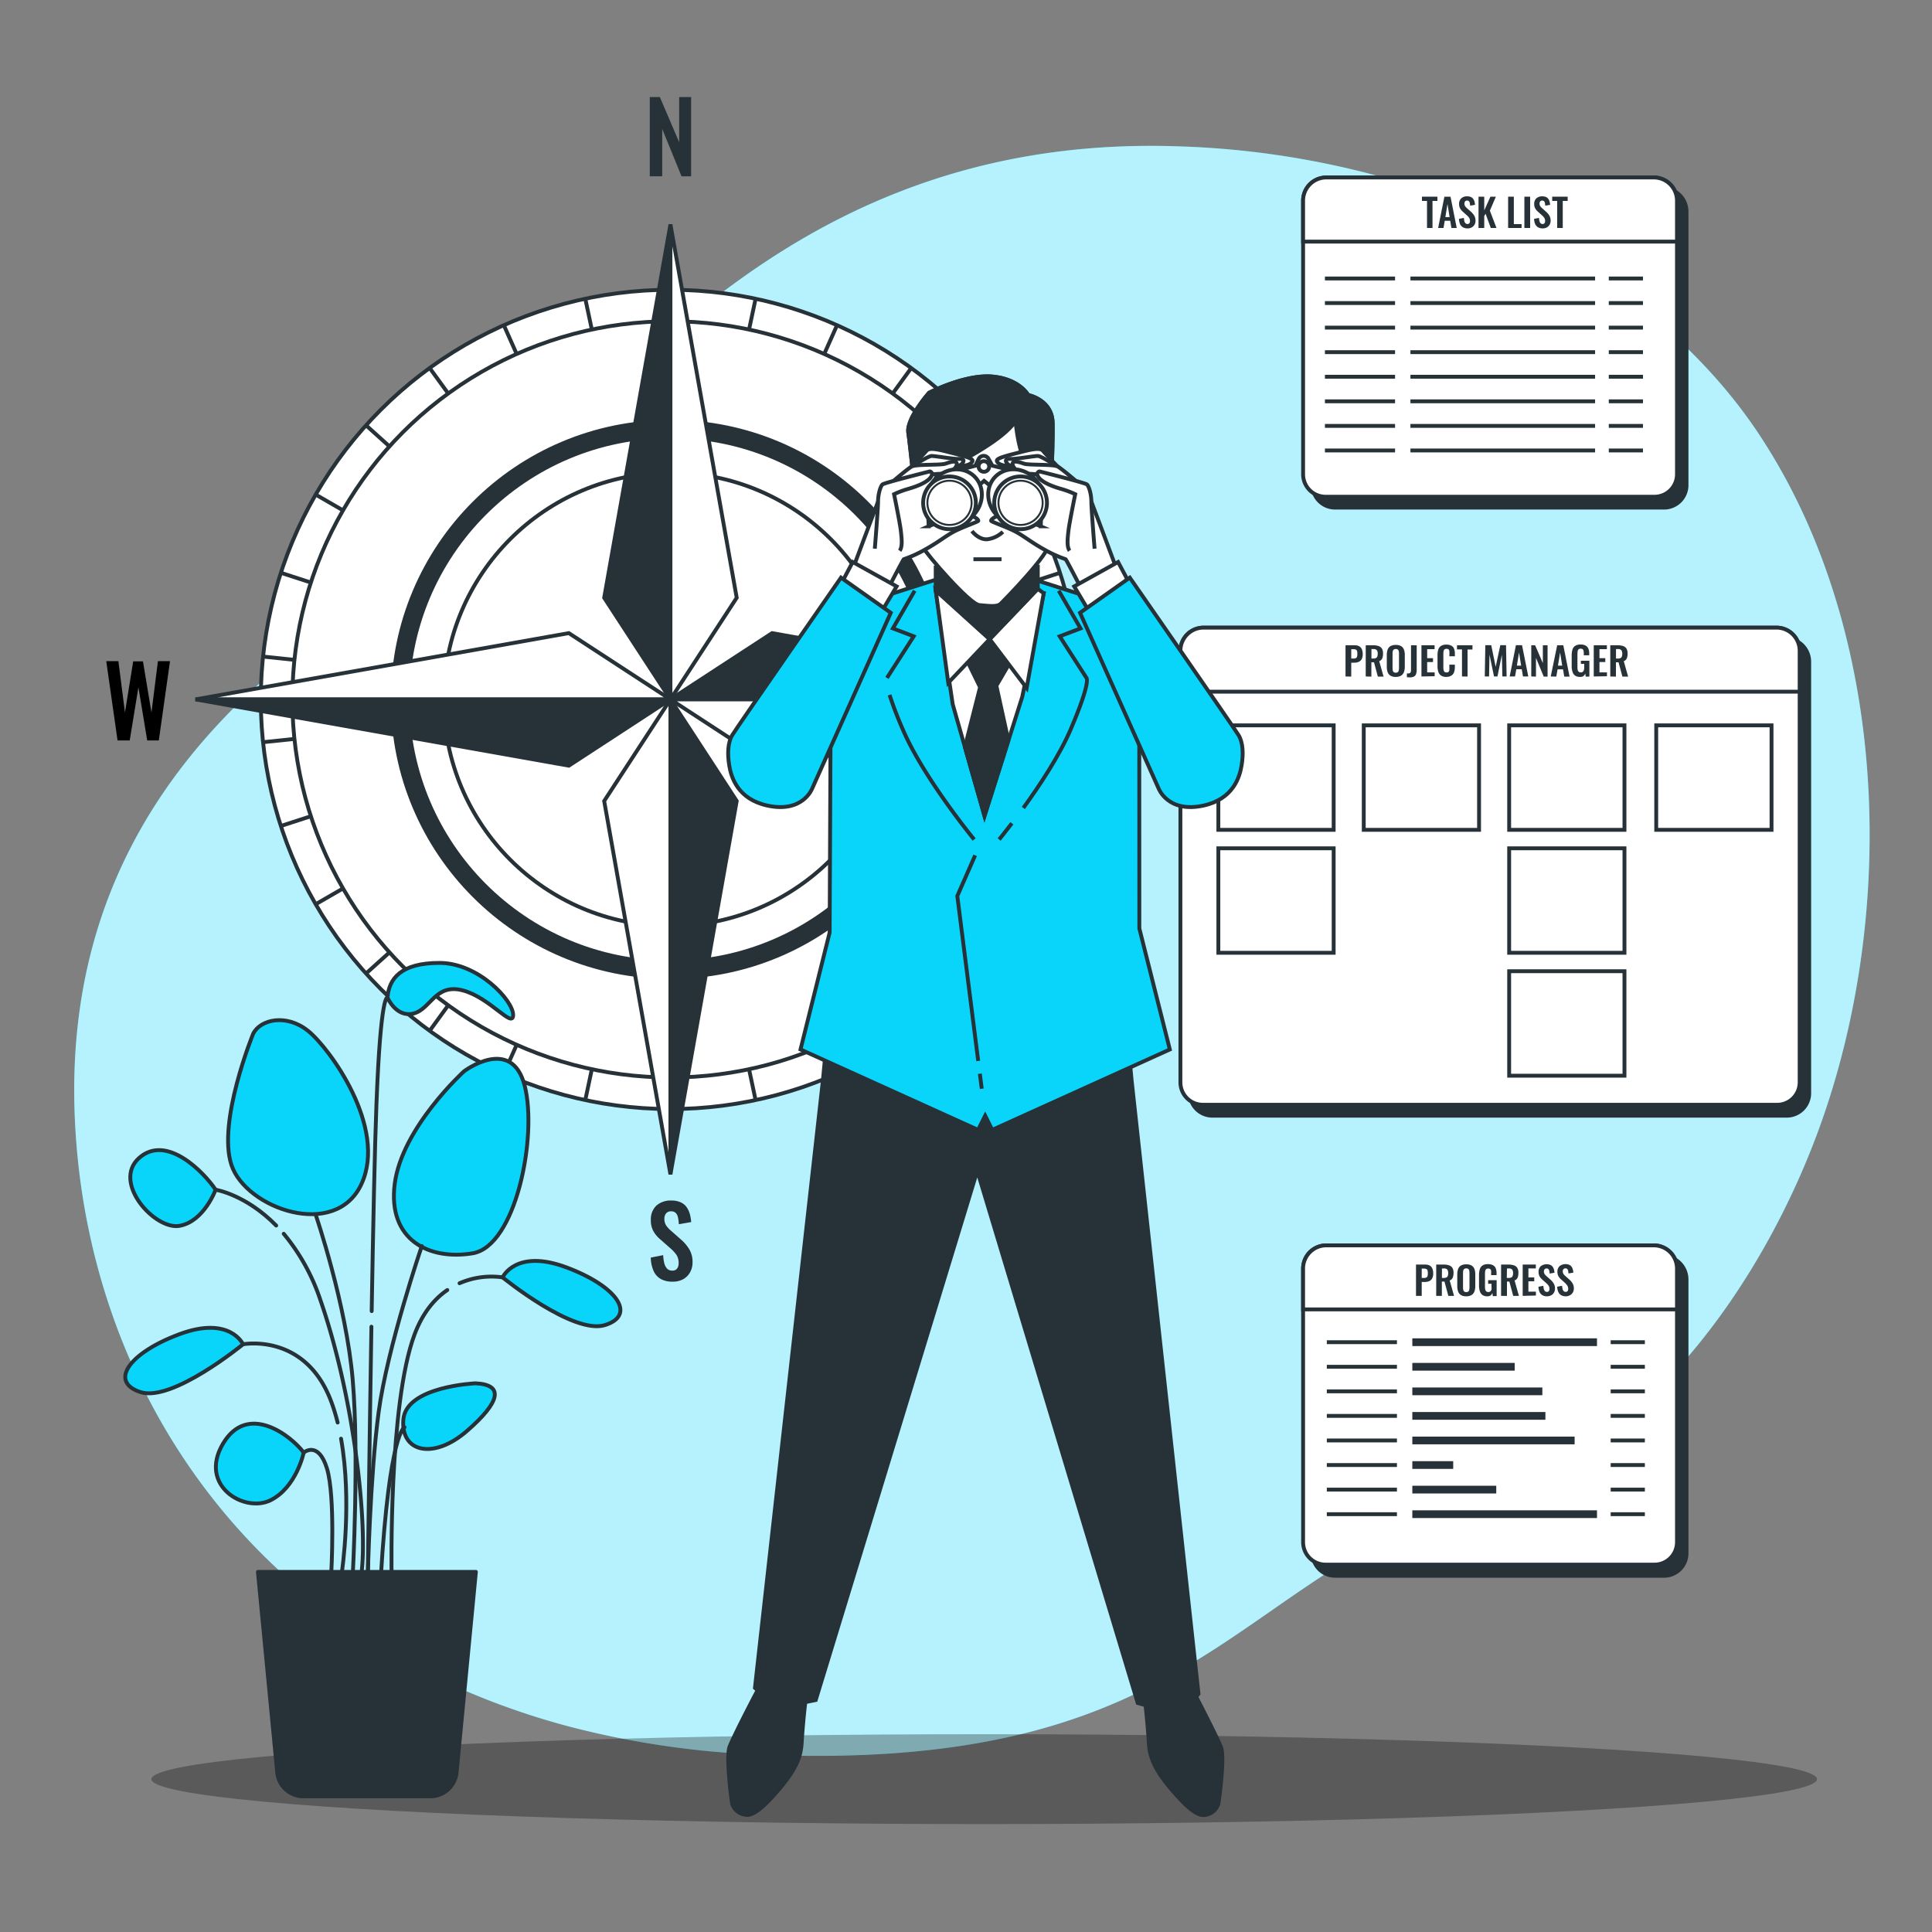 <svg xmlns="http://www.w3.org/2000/svg" viewBox="0 0 500 500"><rect x="0" y="0" width="500" height="500" fill="#808080" stroke="none"/><g id="freepik--background-simple--inject-15"><path d="M470.25,293.49c-14.72,39.43-44.8,82.11-87.14,94.75-64,19.1-71.6,70.65-186.16,65.87a230.92,230.92,0,0,1-49.54-7.26,194.41,194.41,0,0,1-23.29-7.75C57.2,412,22.28,352.33,19.39,289.91c-3.83-82.11,53.46-121.24,90.69-144.15s82.1-111.7,194.76-107.89a224.22,224.22,0,0,1,50.92,7.44c37.9,10.26,76.44,33,98.83,66.12q2.52,3.75,4.82,7.65C489.38,169.92,490.32,239.73,470.25,293.49Z" style="fill:#09D5FA"></path><path d="M470.25,293.49c-14.72,39.43-44.8,82.11-87.14,94.75-64,19.1-71.6,70.65-186.16,65.87a230.92,230.92,0,0,1-49.54-7.26,194.41,194.41,0,0,1-23.29-7.75C57.2,412,22.28,352.33,19.39,289.91c-3.83-82.11,53.46-121.24,90.69-144.15s82.1-111.7,194.76-107.89a224.22,224.22,0,0,1,50.92,7.44c37.9,10.26,76.44,33,98.83,66.12q2.52,3.75,4.82,7.65C489.38,169.92,490.32,239.73,470.25,293.49Z" style="fill:#fff;opacity:0.7"></path></g><g id="freepik--Floor--inject-15"><ellipse cx="254.71" cy="460.44" rx="215.52" ry="11.63" style="opacity:0.3"></ellipse></g><g id="freepik--Compass--inject-15"><circle cx="173.51" cy="181" r="106.01" transform="translate(-77.17 175.71) rotate(-45)" style="fill:#fff;stroke:#263238;stroke-miterlimit:10"></circle><line x1="173.51" y1="74.99" x2="173.51" y2="177.86" style="fill:none;stroke:#263238;stroke-miterlimit:10"></line><line x1="151.47" y1="77.31" x2="172.86" y2="177.93" style="fill:none;stroke:#263238;stroke-miterlimit:10"></line><line x1="130.39" y1="84.15" x2="172.24" y2="178.13" style="fill:none;stroke:#263238;stroke-miterlimit:10"></line><line x1="111.2" y1="95.24" x2="171.67" y2="178.46" style="fill:none;stroke:#263238;stroke-miterlimit:10"></line><line x1="94.73" y1="110.07" x2="171.18" y2="178.9" style="fill:none;stroke:#263238;stroke-miterlimit:10"></line><line x1="81.7" y1="128" x2="170.79" y2="179.43" style="fill:none;stroke:#263238;stroke-miterlimit:10"></line><line x1="72.69" y1="148.24" x2="170.53" y2="180.03" style="fill:none;stroke:#263238;stroke-miterlimit:10"></line><line x1="68.08" y1="169.92" x2="170.39" y2="180.67" style="fill:none;stroke:#263238;stroke-miterlimit:10"></line><line x1="68.08" y1="192.08" x2="170.39" y2="181.33" style="fill:none;stroke:#263238;stroke-miterlimit:10"></line><line x1="72.69" y1="213.76" x2="170.53" y2="181.97" style="fill:none;stroke:#263238;stroke-miterlimit:10"></line><line x1="81.7" y1="234.01" x2="170.79" y2="182.57" style="fill:none;stroke:#263238;stroke-miterlimit:10"></line><line x1="94.73" y1="251.94" x2="171.18" y2="183.1" style="fill:none;stroke:#263238;stroke-miterlimit:10"></line><line x1="111.2" y1="266.77" x2="171.67" y2="183.54" style="fill:none;stroke:#263238;stroke-miterlimit:10"></line><line x1="130.39" y1="277.85" x2="172.24" y2="183.87" style="fill:none;stroke:#263238;stroke-miterlimit:10"></line><line x1="151.47" y1="284.7" x2="172.86" y2="184.07" style="fill:none;stroke:#263238;stroke-miterlimit:10"></line><line x1="195.55" y1="284.7" x2="174.17" y2="184.07" style="fill:none;stroke:#263238;stroke-miterlimit:10"></line><line x1="216.63" y1="277.85" x2="174.79" y2="183.87" style="fill:none;stroke:#263238;stroke-miterlimit:10"></line><line x1="235.83" y1="266.77" x2="175.36" y2="183.54" style="fill:none;stroke:#263238;stroke-miterlimit:10"></line><line x1="252.3" y1="251.94" x2="175.85" y2="183.1" style="fill:none;stroke:#263238;stroke-miterlimit:10"></line><line x1="265.32" y1="234.01" x2="176.23" y2="182.57" style="fill:none;stroke:#263238;stroke-miterlimit:10"></line><line x1="274.34" y1="213.76" x2="176.5" y2="181.97" style="fill:none;stroke:#263238;stroke-miterlimit:10"></line><line x1="278.94" y1="192.08" x2="176.64" y2="181.33" style="fill:none;stroke:#263238;stroke-miterlimit:10"></line><line x1="278.94" y1="169.92" x2="176.64" y2="180.67" style="fill:none;stroke:#263238;stroke-miterlimit:10"></line><line x1="274.34" y1="148.24" x2="176.5" y2="180.03" style="fill:none;stroke:#263238;stroke-miterlimit:10"></line><line x1="265.32" y1="128" x2="176.23" y2="179.43" style="fill:none;stroke:#263238;stroke-miterlimit:10"></line><line x1="252.3" y1="110.07" x2="175.85" y2="178.9" style="fill:none;stroke:#263238;stroke-miterlimit:10"></line><line x1="235.83" y1="95.24" x2="175.36" y2="178.46" style="fill:none;stroke:#263238;stroke-miterlimit:10"></line><line x1="216.63" y1="84.15" x2="174.79" y2="178.13" style="fill:none;stroke:#263238;stroke-miterlimit:10"></line><line x1="195.55" y1="77.31" x2="174.17" y2="177.93" style="fill:none;stroke:#263238;stroke-miterlimit:10"></line><circle cx="173.51" cy="181" r="97.85" style="fill:#fff;stroke:#263238;stroke-miterlimit:10"></circle><circle cx="173.51" cy="181" r="71.85" style="fill:#263238;stroke:#263238;stroke-miterlimit:10"></circle><circle cx="173.51" cy="181" r="68.04" style="fill:#fff;stroke:#263238;stroke-miterlimit:10"></circle><circle cx="173.51" cy="181" r="58.66" style="fill:#fff;stroke:#263238;stroke-miterlimit:10"></circle><polygon points="173.51 58.08 173.51 181 156.36 154.7 173.51 58.08" style="fill:#263238;stroke:#263238;stroke-miterlimit:10"></polygon><polygon points="173.51 58.08 173.51 181 190.66 154.7 173.51 58.08" style="fill:#fff;stroke:#263238;stroke-miterlimit:10"></polygon><polygon points="173.51 303.93 173.51 181 156.36 207.3 173.51 303.93" style="fill:#fff;stroke:#263238;stroke-miterlimit:10"></polygon><polygon points="173.51 303.93 173.51 181 190.66 207.3 173.51 303.93" style="fill:#263238;stroke:#263238;stroke-miterlimit:10"></polygon><polygon points="296.44 181 173.51 181 199.81 163.85 296.44 181" style="fill:#263238;stroke:#263238;stroke-miterlimit:10"></polygon><polygon points="296.44 181 173.51 181 199.81 198.16 296.44 181" style="fill:#fff;stroke:#263238;stroke-miterlimit:10"></polygon><polygon points="50.59 181 173.51 181 147.21 163.85 50.59 181" style="fill:#fff;stroke:#263238;stroke-miterlimit:10"></polygon><polygon points="50.59 181 173.51 181 147.21 198.16 50.59 181" style="fill:#263238;stroke:#263238;stroke-miterlimit:10"></polygon><line x1="173.51" y1="287.02" x2="173.51" y2="184.14" style="fill:none;stroke:#263238;stroke-miterlimit:10"></line><path d="M168.16,45.63V25.12h2.61l5,11.69V25.12h3.09V45.63h-2.48l-5-12.26V45.63Z" style="fill:#263238"></path><path d="M305.05,191.62V171.11h8.61v2.63H308.8v5.9h3.82v2.61H308.8V189h4.91v2.58Z" style="fill:#263238"></path><path d="M30.42,191.62,27.5,171.11h3.14l1.7,13.29,2.13-13.24H37L39.2,184.4l1.67-13.29H44L41.1,191.62h-3l-2.28-13.75-2.25,13.75Z"></path><path d="M174.07,331.69A6.09,6.09,0,0,1,171,331a4.56,4.56,0,0,1-1.87-2.12,8.93,8.93,0,0,1-.71-3.42l3.21-.63a10.43,10.43,0,0,0,.29,2.1,3.14,3.14,0,0,0,.74,1.41,1.75,1.75,0,0,0,1.3.49,1.46,1.46,0,0,0,1.29-.54,2.34,2.34,0,0,0,.38-1.38,3.79,3.79,0,0,0-.6-2.21,10.2,10.2,0,0,0-1.62-1.72l-2.59-2.28a7.75,7.75,0,0,1-1.73-2.09,5.71,5.71,0,0,1-.65-2.84,4.88,4.88,0,0,1,1.42-3.75,5.48,5.48,0,0,1,3.88-1.32,5.65,5.65,0,0,1,2.4.45,3.8,3.8,0,0,1,1.53,1.22,5.69,5.69,0,0,1,.85,1.79,10.94,10.94,0,0,1,.36,2.11l-3.2.56a10.37,10.37,0,0,0-.21-1.72,2.34,2.34,0,0,0-.58-1.19,1.63,1.63,0,0,0-1.23-.43,1.56,1.56,0,0,0-1.28.54,2.11,2.11,0,0,0-.44,1.36,3.1,3.1,0,0,0,.43,1.71,6.58,6.58,0,0,0,1.24,1.37l2.56,2.26a10.76,10.76,0,0,1,2.16,2.49,6.39,6.39,0,0,1,.9,3.46,5.21,5.21,0,0,1-.65,2.61,4.64,4.64,0,0,1-1.79,1.78A5.45,5.45,0,0,1,174.07,331.69Z" style="fill:#263238"></path></g><g id="freepik--Plant--inject-15"><path d="M55.8,307.9s-3,8.22-9.35,9.35S28.89,306,36,299.68,52.81,303.42,55.8,307.9Z" style="fill:#09D5FA;stroke:#263238;stroke-linecap:round;stroke-linejoin:round"></path><path d="M65.52,267.53s-9.35,22.8-5.61,34S86.82,321,93.55,306.41s-8.22-35.14-13.83-39.63S67.39,263.79,65.52,267.53Z" style="fill:#09D5FA;stroke:#263238;stroke-linecap:round;stroke-linejoin:round"></path><path d="M120.09,277.25S104,291.83,102.15,306.41s9,19.81,20.18,17.94,16.82-30.28,13.46-43.36S120.09,277.25,120.09,277.25Z" style="fill:#09D5FA;stroke:#263238;stroke-linecap:round;stroke-linejoin:round"></path><path d="M123.08,358s-17.94.75-18.69,9.34,7.85,10.47,16.45,3S130.56,358.36,123.08,358Z" style="fill:#09D5FA;stroke:#263238;stroke-linecap:round;stroke-linejoin:round"></path><path d="M78.6,375.93s-1.87,9-8.6,12.34-18.69-3.74-12.33-14.58S75.24,371.45,78.6,375.93Z" style="fill:#09D5FA;stroke:#263238;stroke-linecap:round;stroke-linejoin:round"></path><path d="M62.9,347.9s-3.36-7.48-16.45-2.62-18.31,12.34-10.09,15S62.9,347.9,62.9,347.9Z" style="fill:#09D5FA;stroke:#263238;stroke-linecap:round;stroke-linejoin:round"></path><path d="M100.28,258.19s2.24,5.23,6.73,4.11,5.6-7.85,12.71-6,13.08,10.09,13.08,6.35-9-13.45-19.06-13.45S100.65,253.33,100.28,258.19Z" style="fill:#09D5FA;stroke:#263238;stroke-linecap:round;stroke-linejoin:round"></path><path d="M81.79,314.65s7.82,22.9,9.49,42.44,0,50.83,0,50.83" style="fill:none;stroke:#263238;stroke-linecap:round;stroke-linejoin:round"></path><path d="M109.16,322.47s-8.94,26.25-11.17,43-2.8,42.45-2.8,42.45" style="fill:none;stroke:#263238;stroke-linecap:round;stroke-linejoin:round"></path><path d="M104.69,369.38s-3.91,1.12-6.15,39.1" style="fill:none;stroke:#263238;stroke-linecap:round;stroke-linejoin:round"></path><path d="M78.6,375.93s3.75-3.2,6,4.06,1.12,27.37,1.12,27.37" style="fill:none;stroke:#263238;stroke-linecap:round;stroke-linejoin:round"></path><path d="M88.26,372.33c2.93,16.38.23,34.47.23,34.47" style="fill:none;stroke:#263238;stroke-linecap:round;stroke-linejoin:round"></path><path d="M62.9,347.9s16.1-3.09,22.8,14.78a49.69,49.69,0,0,1,1.68,5.47" style="fill:none;stroke:#263238;stroke-linecap:round;stroke-linejoin:round"></path><path d="M130.07,330.58s3.37-7.47,16.45-2.61,18.32,12.33,10.09,14.95S130.07,330.58,130.07,330.58Z" style="fill:#09D5FA;stroke:#263238;stroke-linecap:round;stroke-linejoin:round"></path><path d="M115.76,333.86c-3.23,2.21-6.34,5.78-8.48,11.51-6.71,17.87-5.94,62-5.94,62" style="fill:none;stroke:#263238;stroke-linecap:round;stroke-linejoin:round"></path><path d="M130.07,330.58a20.76,20.76,0,0,0-11.14,1.52" style="fill:none;stroke:#263238;stroke-linecap:round;stroke-linejoin:round"></path><path d="M73.43,319.3a53.05,53.05,0,0,1,9.48,17.13c8.93,25.69,12.28,58.64,10.61,70.93" style="fill:none;stroke:#263238;stroke-linecap:round;stroke-linejoin:round"></path><path d="M55.8,307.9s7.79,1.22,15.68,9.27" style="fill:none;stroke:#263238;stroke-linecap:round;stroke-linejoin:round"></path><path d="M96.12,343.35c-.54,32.42-.93,64.57-.93,64.57" style="fill:none;stroke:#263238;stroke-linecap:round;stroke-linejoin:round"></path><path d="M100.28,258.19s-1.74-1.63-2.85,27.41c-.44,11.29-.87,32.27-1.24,53.71" style="fill:none;stroke:#263238;stroke-linecap:round;stroke-linejoin:round"></path><path d="M111.29,464.89H78.54a6.82,6.82,0,0,1-6.79-6.16l-5-51.93h56.41l-5,51.93A6.82,6.82,0,0,1,111.29,464.89Z" style="fill:#263238;stroke:#263238;stroke-linecap:round;stroke-linejoin:round"></path></g><g id="freepik--tab-3--inject-15"><path d="M345.75,325.13h84.72a6,6,0,0,1,6,6V402a5.81,5.81,0,0,1-5.81,5.81H345.52a5.81,5.81,0,0,1-5.81-5.81V331.17A6,6,0,0,1,345.75,325.13Z" style="fill:#263238;stroke:#263238;stroke-miterlimit:10"></path><path d="M343.28,322.3H428a6,6,0,0,1,6,6v70.81a5.81,5.81,0,0,1-5.81,5.81H343.05a5.81,5.81,0,0,1-5.81-5.81V328.34A6,6,0,0,1,343.28,322.3Z" style="fill:#fff;stroke:#263238;stroke-miterlimit:10"></path><path d="M343.28,322.3H428a6,6,0,0,1,6,6v10.57a0,0,0,0,1,0,0H337.24a0,0,0,0,1,0,0V328.34A6,6,0,0,1,343.28,322.3Z" style="fill:#fff;stroke:#263238;stroke-miterlimit:10"></path><line x1="343.38" y1="347.36" x2="361.53" y2="347.36" style="fill:none;stroke:#263238;stroke-miterlimit:10"></line><line x1="343.38" y1="353.72" x2="361.53" y2="353.72" style="fill:none;stroke:#263238;stroke-miterlimit:10"></line><line x1="343.38" y1="360.08" x2="361.53" y2="360.08" style="fill:none;stroke:#263238;stroke-miterlimit:10"></line><line x1="343.38" y1="366.43" x2="361.53" y2="366.43" style="fill:none;stroke:#263238;stroke-miterlimit:10"></line><line x1="343.38" y1="372.79" x2="361.53" y2="372.79" style="fill:none;stroke:#263238;stroke-miterlimit:10"></line><line x1="343.38" y1="379.15" x2="361.53" y2="379.15" style="fill:none;stroke:#263238;stroke-miterlimit:10"></line><line x1="343.38" y1="385.51" x2="361.53" y2="385.51" style="fill:none;stroke:#263238;stroke-miterlimit:10"></line><line x1="343.38" y1="391.87" x2="361.53" y2="391.87" style="fill:none;stroke:#263238;stroke-miterlimit:10"></line><line x1="416.84" y1="347.36" x2="425.69" y2="347.36" style="fill:none;stroke:#263238;stroke-miterlimit:10"></line><line x1="416.84" y1="353.72" x2="425.69" y2="353.72" style="fill:none;stroke:#263238;stroke-miterlimit:10"></line><line x1="416.84" y1="360.08" x2="425.69" y2="360.08" style="fill:none;stroke:#263238;stroke-miterlimit:10"></line><line x1="416.84" y1="366.43" x2="425.69" y2="366.43" style="fill:none;stroke:#263238;stroke-miterlimit:10"></line><line x1="416.84" y1="372.79" x2="425.69" y2="372.79" style="fill:none;stroke:#263238;stroke-miterlimit:10"></line><line x1="416.84" y1="379.15" x2="425.69" y2="379.15" style="fill:none;stroke:#263238;stroke-miterlimit:10"></line><line x1="416.84" y1="385.51" x2="425.69" y2="385.51" style="fill:none;stroke:#263238;stroke-miterlimit:10"></line><line x1="416.84" y1="391.87" x2="425.69" y2="391.87" style="fill:none;stroke:#263238;stroke-miterlimit:10"></line><line x1="365.51" y1="347.36" x2="413.3" y2="347.36" style="fill:none;stroke:#263238;stroke-miterlimit:10;stroke-width:2px"></line><line x1="365.51" y1="353.72" x2="392" y2="353.72" style="fill:none;stroke:#263238;stroke-miterlimit:10;stroke-width:2px"></line><line x1="365.51" y1="360.08" x2="399.16" y2="360.08" style="fill:none;stroke:#263238;stroke-miterlimit:10;stroke-width:2px"></line><line x1="365.51" y1="366.43" x2="399.95" y2="366.43" style="fill:none;stroke:#263238;stroke-miterlimit:10;stroke-width:2px"></line><line x1="365.51" y1="372.79" x2="407.51" y2="372.79" style="fill:none;stroke:#263238;stroke-miterlimit:10;stroke-width:2px"></line><line x1="365.51" y1="379.15" x2="376.09" y2="379.15" style="fill:none;stroke:#263238;stroke-miterlimit:10;stroke-width:2px"></line><line x1="365.51" y1="385.51" x2="387.23" y2="385.51" style="fill:none;stroke:#263238;stroke-miterlimit:10;stroke-width:2px"></line><line x1="365.51" y1="391.87" x2="413.3" y2="391.87" style="fill:none;stroke:#263238;stroke-miterlimit:10;stroke-width:2px"></line></g><g id="freepik--tab-2--inject-15"><path d="M314,165.25H462.22a6,6,0,0,1,6,6V282.93a5.81,5.81,0,0,1-5.81,5.81H313.77a5.81,5.81,0,0,1-5.81-5.81V171.29A6,6,0,0,1,314,165.25Z" style="fill:#263238;stroke:#263238;stroke-miterlimit:10"></path><path d="M311.52,162.43H459.75a6,6,0,0,1,6,6V280.1a5.81,5.81,0,0,1-5.81,5.81H311.3a5.81,5.81,0,0,1-5.81-5.81V168.46A6,6,0,0,1,311.52,162.43Z" style="fill:#fff;stroke:#263238;stroke-miterlimit:10"></path><path d="M311.52,162.43H459.75a6,6,0,0,1,6,6V179a0,0,0,0,1,0,0H305.49a0,0,0,0,1,0,0V168.46A6,6,0,0,1,311.52,162.43Z" style="fill:#fff;stroke:#263238;stroke-miterlimit:10"></path><rect x="315.31" y="187.72" width="29.84" height="27.04" style="fill:#fff;stroke:#263238;stroke-miterlimit:10"></rect><rect x="315.31" y="219.54" width="29.84" height="27.04" style="fill:#fff;stroke:#263238;stroke-miterlimit:10"></rect><rect x="352.94" y="187.72" width="29.84" height="27.04" style="fill:#fff;stroke:#263238;stroke-miterlimit:10"></rect><rect x="428.63" y="187.72" width="29.84" height="27.04" style="fill:#fff;stroke:#263238;stroke-miterlimit:10"></rect><rect x="390.57" y="187.72" width="29.84" height="27.04" style="fill:#fff;stroke:#263238;stroke-miterlimit:10"></rect><rect x="390.57" y="219.54" width="29.84" height="27.04" style="fill:#fff;stroke:#263238;stroke-miterlimit:10"></rect><rect x="390.57" y="251.35" width="29.84" height="27.04" style="fill:#fff;stroke:#263238;stroke-miterlimit:10"></rect></g><g id="freepik--tab-1--inject-15"><path d="M345.75,48.75h84.72a6,6,0,0,1,6,6v70.81a5.81,5.81,0,0,1-5.81,5.81H345.52a5.81,5.81,0,0,1-5.81-5.81V54.79A6,6,0,0,1,345.75,48.75Z" style="fill:#263238;stroke:#263238;stroke-miterlimit:10"></path><path d="M343.28,45.93H428a6,6,0,0,1,6,6v70.81a5.81,5.81,0,0,1-5.81,5.81H343.05a5.81,5.81,0,0,1-5.81-5.81V52A6,6,0,0,1,343.28,45.93Z" style="fill:#fff;stroke:#263238;stroke-miterlimit:10"></path><path d="M343.28,45.93H428a6,6,0,0,1,6,6V62.53a0,0,0,0,1,0,0H337.24a0,0,0,0,1,0,0V52A6,6,0,0,1,343.28,45.93Z" style="fill:#fff;stroke:#263238;stroke-miterlimit:10"></path><line x1="342.89" y1="72.07" x2="361.04" y2="72.07" style="fill:none;stroke:#263238;stroke-miterlimit:10"></line><line x1="342.89" y1="78.43" x2="361.04" y2="78.43" style="fill:none;stroke:#263238;stroke-miterlimit:10"></line><line x1="342.89" y1="84.79" x2="361.04" y2="84.79" style="fill:none;stroke:#263238;stroke-miterlimit:10"></line><line x1="342.89" y1="91.14" x2="361.04" y2="91.14" style="fill:none;stroke:#263238;stroke-miterlimit:10"></line><line x1="342.89" y1="97.5" x2="361.04" y2="97.5" style="fill:none;stroke:#263238;stroke-miterlimit:10"></line><line x1="342.89" y1="103.86" x2="361.04" y2="103.86" style="fill:none;stroke:#263238;stroke-miterlimit:10"></line><line x1="342.89" y1="110.22" x2="361.04" y2="110.22" style="fill:none;stroke:#263238;stroke-miterlimit:10"></line><line x1="342.89" y1="116.58" x2="361.04" y2="116.58" style="fill:none;stroke:#263238;stroke-miterlimit:10"></line><line x1="416.35" y1="72.07" x2="425.2" y2="72.07" style="fill:none;stroke:#263238;stroke-miterlimit:10"></line><line x1="416.35" y1="78.43" x2="425.2" y2="78.43" style="fill:none;stroke:#263238;stroke-miterlimit:10"></line><line x1="416.35" y1="84.79" x2="425.2" y2="84.79" style="fill:none;stroke:#263238;stroke-miterlimit:10"></line><line x1="416.35" y1="91.14" x2="425.2" y2="91.14" style="fill:none;stroke:#263238;stroke-miterlimit:10"></line><line x1="416.35" y1="97.5" x2="425.2" y2="97.5" style="fill:none;stroke:#263238;stroke-miterlimit:10"></line><line x1="416.35" y1="103.86" x2="425.2" y2="103.86" style="fill:none;stroke:#263238;stroke-miterlimit:10"></line><line x1="416.35" y1="110.22" x2="425.2" y2="110.22" style="fill:none;stroke:#263238;stroke-miterlimit:10"></line><line x1="416.35" y1="116.58" x2="425.2" y2="116.58" style="fill:none;stroke:#263238;stroke-miterlimit:10"></line><line x1="365.02" y1="72.07" x2="412.81" y2="72.07" style="fill:none;stroke:#263238;stroke-miterlimit:10"></line><line x1="365.02" y1="78.43" x2="412.81" y2="78.43" style="fill:none;stroke:#263238;stroke-miterlimit:10"></line><line x1="365.02" y1="84.79" x2="412.81" y2="84.79" style="fill:none;stroke:#263238;stroke-miterlimit:10"></line><line x1="365.02" y1="91.14" x2="412.81" y2="91.14" style="fill:none;stroke:#263238;stroke-miterlimit:10"></line><line x1="365.02" y1="97.5" x2="412.81" y2="97.5" style="fill:none;stroke:#263238;stroke-miterlimit:10"></line><line x1="365.02" y1="103.86" x2="412.81" y2="103.86" style="fill:none;stroke:#263238;stroke-miterlimit:10"></line><line x1="365.02" y1="110.22" x2="412.81" y2="110.22" style="fill:none;stroke:#263238;stroke-miterlimit:10"></line><line x1="365.02" y1="116.58" x2="412.81" y2="116.58" style="fill:none;stroke:#263238;stroke-miterlimit:10"></line></g><g id="freepik--text-3--inject-15"><path d="M366.46,335.37v-8.1h2.38a2.3,2.3,0,0,1,1.19.27,1.63,1.63,0,0,1,.67.79,3.28,3.28,0,0,1,.21,1.24,2.62,2.62,0,0,1-.27,1.28,1.59,1.59,0,0,1-.75.7,2.71,2.71,0,0,1-1.15.22h-.8v3.6Zm1.48-4.64h.56a1.37,1.37,0,0,0,.63-.11.64.64,0,0,0,.31-.37,2.17,2.17,0,0,0,.08-.69,3.41,3.41,0,0,0-.06-.71.64.64,0,0,0-.28-.41,1.43,1.43,0,0,0-.68-.13h-.56Z" style="fill:#263238"></path><path d="M371.69,335.37v-8.1h1.94a4.3,4.3,0,0,1,1.39.2,1.6,1.6,0,0,1,.86.66,2.38,2.38,0,0,1,.29,1.28,3.91,3.91,0,0,1-.09.88,1.72,1.72,0,0,1-.3.67,1.35,1.35,0,0,1-.6.42l1.13,4h-1.48l-1-3.71h-.68v3.71Zm1.48-4.64h.46a1.64,1.64,0,0,0,.69-.12.71.71,0,0,0,.36-.4,1.79,1.79,0,0,0,.11-.71,1.53,1.53,0,0,0-.22-.91,1,1,0,0,0-.86-.31h-.54Z" style="fill:#263238"></path><path d="M379.46,335.48a2.5,2.5,0,0,1-1.37-.32,1.77,1.77,0,0,1-.73-.92,4.28,4.28,0,0,1-.22-1.42v-3a4.16,4.16,0,0,1,.22-1.4,1.76,1.76,0,0,1,.73-.9,2.7,2.7,0,0,1,1.37-.31,2.73,2.73,0,0,1,1.39.31,1.76,1.76,0,0,1,.73.9,3.92,3.92,0,0,1,.22,1.4v3a4,4,0,0,1-.22,1.41,1.81,1.81,0,0,1-.73.92A2.53,2.53,0,0,1,379.46,335.48Zm0-1.09a.79.79,0,0,0,.55-.16.75.75,0,0,0,.23-.44,2.87,2.87,0,0,0,.06-.61v-3.73a2.87,2.87,0,0,0-.06-.61.72.72,0,0,0-.23-.42.84.84,0,0,0-.55-.16.82.82,0,0,0-.53.16.73.73,0,0,0-.24.42,2.87,2.87,0,0,0-.06.61v3.73a2.87,2.87,0,0,0,.06.61.75.75,0,0,0,.23.44A.77.77,0,0,0,379.46,334.39Z" style="fill:#263238"></path><path d="M384.92,335.48a2.12,2.12,0,0,1-1.27-.34,1.89,1.89,0,0,1-.67-1,4.68,4.68,0,0,1-.21-1.48V330a5.09,5.09,0,0,1,.2-1.5,1.75,1.75,0,0,1,.71-1,2.53,2.53,0,0,1,1.39-.34,2.7,2.7,0,0,1,1.32.28,1.6,1.6,0,0,1,.71.81,3.41,3.41,0,0,1,.21,1.27V330H385.9v-.46a3.33,3.33,0,0,0,0-.67.77.77,0,0,0-.22-.42.79.79,0,0,0-.54-.15.76.76,0,0,0-.56.19.92.92,0,0,0-.22.5,4.83,4.83,0,0,0-.05.68V333a3.76,3.76,0,0,0,.07.73.93.93,0,0,0,.26.48.81.81,0,0,0,.54.16.76.76,0,0,0,.55-.18.93.93,0,0,0,.27-.5A3.33,3.33,0,0,0,386,333v-.76h-.87v-.93h2.2v4.11h-1l-.11-.8a1.45,1.45,0,0,1-.48.66A1.41,1.41,0,0,1,384.92,335.48Z" style="fill:#263238"></path><path d="M388.48,335.37v-8.1h1.94a4.3,4.3,0,0,1,1.39.2,1.6,1.6,0,0,1,.86.66,2.38,2.38,0,0,1,.29,1.28,3.91,3.91,0,0,1-.09.88,1.72,1.72,0,0,1-.3.67,1.35,1.35,0,0,1-.6.42l1.13,4h-1.48l-1-3.71H390v3.71Zm1.48-4.64h.46a1.64,1.64,0,0,0,.69-.12.71.71,0,0,0,.36-.4,1.79,1.79,0,0,0,.11-.71,1.53,1.53,0,0,0-.22-.91,1,1,0,0,0-.86-.31H390Z" style="fill:#263238"></path><path d="M394.07,335.37v-8.1h3.4v1h-1.92v2.33h1.51v1h-1.51v2.68h1.94v1Z" style="fill:#263238"></path><path d="M400.39,335.48a2.42,2.42,0,0,1-1.22-.28,1.85,1.85,0,0,1-.74-.84,3.66,3.66,0,0,1-.28-1.35l1.27-.25a4.58,4.58,0,0,0,.12.83,1.19,1.19,0,0,0,.29.56.69.69,0,0,0,.51.19.58.58,0,0,0,.51-.21.94.94,0,0,0,.15-.55,1.49,1.49,0,0,0-.24-.87,4,4,0,0,0-.64-.68l-1-.9a3.1,3.1,0,0,1-.68-.82,2.28,2.28,0,0,1-.26-1.13,1.94,1.94,0,0,1,.56-1.48,2.54,2.54,0,0,1,2.48-.34,1.47,1.47,0,0,1,.61.48,2.2,2.2,0,0,1,.33.71,3.69,3.69,0,0,1,.14.83l-1.26.22a4.38,4.38,0,0,0-.08-.68,1,1,0,0,0-.23-.47.66.66,0,0,0-.49-.17.62.62,0,0,0-.5.22.79.79,0,0,0-.18.53,1.27,1.27,0,0,0,.17.68,2.66,2.66,0,0,0,.49.54l1,.89a4.09,4.09,0,0,1,.86,1,2.48,2.48,0,0,1,.35,1.36,2,2,0,0,1-.25,1,1.86,1.86,0,0,1-.71.71A2.14,2.14,0,0,1,400.39,335.48Z" style="fill:#263238"></path><path d="M405.25,335.48a2.42,2.42,0,0,1-1.22-.28,1.85,1.85,0,0,1-.74-.84A3.66,3.66,0,0,1,403,333l1.27-.25a3.84,3.84,0,0,0,.12.83,1.19,1.19,0,0,0,.29.56.69.69,0,0,0,.51.19.58.58,0,0,0,.51-.21.94.94,0,0,0,.15-.55,1.49,1.49,0,0,0-.24-.87A4,4,0,0,0,405,332l-1-.9a3.1,3.1,0,0,1-.68-.82,2.28,2.28,0,0,1-.26-1.13,1.94,1.94,0,0,1,.56-1.48,2.54,2.54,0,0,1,2.48-.34,1.47,1.47,0,0,1,.61.48,2.2,2.2,0,0,1,.33.71,3.69,3.69,0,0,1,.14.83l-1.26.22a4.38,4.38,0,0,0-.08-.68,1,1,0,0,0-.23-.47.66.66,0,0,0-.49-.17.62.62,0,0,0-.5.22.79.79,0,0,0-.18.53,1.27,1.27,0,0,0,.17.68,2.66,2.66,0,0,0,.49.54l1,.89a4.09,4.09,0,0,1,.86,1,2.48,2.48,0,0,1,.35,1.36,2,2,0,0,1-.25,1,1.86,1.86,0,0,1-.71.71A2.14,2.14,0,0,1,405.25,335.48Z" style="fill:#263238"></path></g><g id="freepik--text-2--inject-15"><path d="M348.22,175.07V167h2.38a2.33,2.33,0,0,1,1.19.27,1.68,1.68,0,0,1,.67.79,3.28,3.28,0,0,1,.21,1.24,2.62,2.62,0,0,1-.27,1.28,1.59,1.59,0,0,1-.75.7,2.74,2.74,0,0,1-1.15.22h-.8v3.6Zm1.48-4.64h.56a1.37,1.37,0,0,0,.63-.11.64.64,0,0,0,.31-.37,2.51,2.51,0,0,0,.08-.69,3.41,3.41,0,0,0-.06-.71.65.65,0,0,0-.28-.41,1.46,1.46,0,0,0-.68-.13h-.56Z" style="fill:#263238"></path><path d="M353.45,175.07V167h1.94a4.3,4.3,0,0,1,1.39.2,1.64,1.64,0,0,1,.86.66,2.48,2.48,0,0,1,.29,1.28,3.91,3.91,0,0,1-.09.88,1.72,1.72,0,0,1-.3.67,1.41,1.41,0,0,1-.6.42l1.13,4h-1.48l-1-3.71h-.68v3.71Zm1.48-4.64h.46a1.64,1.64,0,0,0,.69-.12.71.71,0,0,0,.36-.4,2,2,0,0,0,.11-.71,1.53,1.53,0,0,0-.22-.91,1,1,0,0,0-.86-.31h-.54Z" style="fill:#263238"></path><path d="M361.22,175.18a2.5,2.5,0,0,1-1.37-.32,1.77,1.77,0,0,1-.73-.92,4.28,4.28,0,0,1-.22-1.42v-3a4.16,4.16,0,0,1,.22-1.4,1.76,1.76,0,0,1,.73-.9,2.7,2.7,0,0,1,1.37-.31,2.73,2.73,0,0,1,1.39.31,1.81,1.81,0,0,1,.73.9,3.92,3.92,0,0,1,.22,1.4v3a4,4,0,0,1-.22,1.41,1.86,1.86,0,0,1-.73.92A2.62,2.62,0,0,1,361.22,175.18Zm0-1.09a.79.79,0,0,0,.55-.16.81.81,0,0,0,.23-.44,2.87,2.87,0,0,0,.06-.61v-3.73a2.87,2.87,0,0,0-.06-.61.78.78,0,0,0-.23-.42.84.84,0,0,0-.55-.16.82.82,0,0,0-.53.16.73.73,0,0,0-.24.42,2.87,2.87,0,0,0-.06.61v3.73a2.87,2.87,0,0,0,.06.61.7.7,0,0,0,.23.44A.77.77,0,0,0,361.22,174.09Z" style="fill:#263238"></path><path d="M364.1,175.27v-1a2.6,2.6,0,0,0,.53,0,.63.63,0,0,0,.33-.14.61.61,0,0,0,.16-.31,2,2,0,0,0,.05-.53V167h1.47v6.3a3.3,3.3,0,0,1-.16,1.13,1.17,1.17,0,0,1-.55.66,2.45,2.45,0,0,1-1.12.21Z" style="fill:#263238"></path><path d="M367.87,175.07V167h3.4v1h-1.92v2.33h1.51v1h-1.51v2.68h1.94v1Z" style="fill:#263238"></path><path d="M374.33,175.18a2.34,2.34,0,0,1-1.39-.35,1.79,1.79,0,0,1-.71-1,4.54,4.54,0,0,1-.2-1.4v-2.89a4.77,4.77,0,0,1,.2-1.44,1.73,1.73,0,0,1,.71-.94,2.51,2.51,0,0,1,1.39-.33,2.58,2.58,0,0,1,1.32.29,1.58,1.58,0,0,1,.67.81,3.6,3.6,0,0,1,.2,1.23v.68H375.1v-.7a6,6,0,0,0,0-.62.85.85,0,0,0-.19-.44.94.94,0,0,0-1.09,0,.87.87,0,0,0-.23.47,4.43,4.43,0,0,0-.05.66v3.52a3,3,0,0,0,.07.73.75.75,0,0,0,.26.43.76.76,0,0,0,.5.14.68.68,0,0,0,.53-.17.92.92,0,0,0,.19-.47,4.28,4.28,0,0,0,0-.65v-.73h1.42v.65a3.87,3.87,0,0,1-.19,1.28,1.7,1.7,0,0,1-.66.87A2.42,2.42,0,0,1,374.33,175.18Z" style="fill:#263238"></path><path d="M378.36,175.07v-7h-1.29V167h4v1.09h-1.27v7Z" style="fill:#263238"></path><path d="M384.26,175.07l.14-8.1h1.53l1.15,5.61,1.2-5.61h1.48l.15,8.1h-1.1l-.12-5.63-1.15,5.63h-.89l-1.17-5.65-.11,5.65Z" style="fill:#263238"></path><path d="M390.7,175.07l1.62-8.1h1.58l1.62,8.1h-1.37l-.32-1.87h-1.41l-.33,1.87Zm1.87-2.81h1.1l-.55-3.4Z" style="fill:#263238"></path><path d="M396.29,175.07V167h1l2,4.62V167h1.22v8.1h-1l-2-4.84v4.84Z" style="fill:#263238"></path><path d="M401.33,175.07,403,167h1.58l1.62,8.1h-1.37l-.32-1.87h-1.41l-.33,1.87Zm1.87-2.81h1.1l-.55-3.4Z" style="fill:#263238"></path><path d="M408.9,175.18a2.12,2.12,0,0,1-1.27-.34,1.79,1.79,0,0,1-.67-1,4.68,4.68,0,0,1-.21-1.48v-2.72a5.09,5.09,0,0,1,.2-1.5,1.7,1.7,0,0,1,.71-1,2.5,2.5,0,0,1,1.39-.34,2.73,2.73,0,0,1,1.32.28,1.65,1.65,0,0,1,.71.81,3.41,3.41,0,0,1,.21,1.27v.42h-1.41v-.46a4.27,4.27,0,0,0-.05-.67.77.77,0,0,0-.22-.42.79.79,0,0,0-.54-.15.74.74,0,0,0-.56.19.92.92,0,0,0-.22.5,4.83,4.83,0,0,0-.05.68v3.39a3.12,3.12,0,0,0,.07.73.93.93,0,0,0,.26.48.81.81,0,0,0,.54.16.78.78,0,0,0,.55-.18.93.93,0,0,0,.27-.5,3.33,3.33,0,0,0,.07-.76v-.76h-.87V171h2.2v4.11h-.95l-.11-.8a1.61,1.61,0,0,1-.48.66A1.41,1.41,0,0,1,408.9,175.18Z" style="fill:#263238"></path><path d="M412.46,175.07V167h3.4v1h-1.92v2.33h1.51v1h-1.51v2.68h1.94v1Z" style="fill:#263238"></path><path d="M416.74,175.07V167h1.94a4.3,4.3,0,0,1,1.39.2,1.64,1.64,0,0,1,.86.66,2.48,2.48,0,0,1,.29,1.28,3.91,3.91,0,0,1-.09.88,1.72,1.72,0,0,1-.3.67,1.41,1.41,0,0,1-.6.42l1.13,4h-1.48l-1-3.71h-.68v3.71Zm1.48-4.64h.46a1.64,1.64,0,0,0,.69-.12.71.71,0,0,0,.36-.4,2,2,0,0,0,.11-.71,1.53,1.53,0,0,0-.22-.91,1,1,0,0,0-.86-.31h-.54Z" style="fill:#263238"></path></g><g id="freepik--text-1--inject-15"><path d="M369.31,59V52H368V50.9h4V52h-1.27v7Z" style="fill:#263238"></path><path d="M372.19,59l1.62-8.1h1.58L377,59h-1.37l-.32-1.87h-1.41L373.58,59Zm1.87-2.81h1.1l-.55-3.4Z" style="fill:#263238"></path><path d="M379.82,59.11a2.42,2.42,0,0,1-1.22-.29,1.82,1.82,0,0,1-.74-.83,3.75,3.75,0,0,1-.28-1.35l1.27-.25a4.72,4.72,0,0,0,.12.83,1.15,1.15,0,0,0,.29.55.69.69,0,0,0,.51.2.56.56,0,0,0,.51-.22.91.91,0,0,0,.15-.54,1.49,1.49,0,0,0-.24-.87,3.63,3.63,0,0,0-.64-.68l-1-.9a3.14,3.14,0,0,1-.68-.83,2.24,2.24,0,0,1-.26-1.12,1.94,1.94,0,0,1,.56-1.48,2.17,2.17,0,0,1,1.53-.52,2.37,2.37,0,0,1,.95.17,1.49,1.49,0,0,1,.61.49,2.15,2.15,0,0,1,.33.7,3.88,3.88,0,0,1,.14.84l-1.26.22a4.38,4.38,0,0,0-.08-.68.91.91,0,0,0-.23-.47.66.66,0,0,0-.49-.17.61.61,0,0,0-.5.21.84.84,0,0,0-.18.54,1.23,1.23,0,0,0,.17.67,3,3,0,0,0,.49.55l1,.89a4.24,4.24,0,0,1,.86,1,2.52,2.52,0,0,1,.35,1.37,2,2,0,0,1-.25,1,1.84,1.84,0,0,1-.71.7A2.15,2.15,0,0,1,379.82,59.11Z" style="fill:#263238"></path><path d="M382.64,59V50.9h1.48v3.56l1.6-3.56h1.41l-1.55,3.62L387.29,59h-1.47l-1.36-3.69-.34.62V59Z" style="fill:#263238"></path><path d="M390.3,59V50.9h1.48V58h2v1Z" style="fill:#263238"></path><path d="M394.51,59V50.9H396V59Z" style="fill:#263238"></path><path d="M399.26,59.11a2.42,2.42,0,0,1-1.22-.29,1.82,1.82,0,0,1-.74-.83,3.75,3.75,0,0,1-.28-1.35l1.27-.25a4.72,4.72,0,0,0,.12.83,1.15,1.15,0,0,0,.29.55.69.69,0,0,0,.51.2.56.56,0,0,0,.51-.22.91.91,0,0,0,.15-.54,1.49,1.49,0,0,0-.24-.87,3.63,3.63,0,0,0-.64-.68l-1-.9a3.14,3.14,0,0,1-.68-.83,2.24,2.24,0,0,1-.26-1.12,1.94,1.94,0,0,1,.56-1.48,2.17,2.17,0,0,1,1.53-.52,2.37,2.37,0,0,1,.95.17,1.49,1.49,0,0,1,.61.49,2.15,2.15,0,0,1,.33.7,3.88,3.88,0,0,1,.14.84l-1.26.22a4.38,4.38,0,0,0-.08-.68.91.91,0,0,0-.23-.47.66.66,0,0,0-.49-.17.61.61,0,0,0-.5.21.84.84,0,0,0-.18.54,1.23,1.23,0,0,0,.17.67,3,3,0,0,0,.49.55l1,.89a4.24,4.24,0,0,1,.86,1,2.52,2.52,0,0,1,.35,1.37,2,2,0,0,1-.25,1,1.84,1.84,0,0,1-.71.7A2.15,2.15,0,0,1,399.26,59.11Z" style="fill:#263238"></path><path d="M403,59V52h-1.29V50.9h4V52h-1.27v7Z" style="fill:#263238"></path></g><g id="freepik--Character--inject-15"><path d="M199.76,425.8s-1.87,8.4-2.8,10-7.24,13.76-8.17,16.33.47,13.53.7,14.7a4.1,4.1,0,0,0,3.27,2.8c1.86.47,4.43-1.4,8.63-6.3s5.83-8.17,6.07-12.13.93-11.67,1.4-13.3,1.16-5.37,1.16-5.37Z" style="fill:#263238;stroke:#263238;stroke-miterlimit:10"></path><path d="M305,425.8s1.87,8.4,2.8,10S315,449.6,316,452.17s-.47,13.53-.7,14.7a4.1,4.1,0,0,1-3.27,2.8c-1.86.47-4.43-1.4-8.63-6.3s-5.83-8.17-6.07-12.13-.93-11.67-1.4-13.3-1.16-5.37-1.16-5.37Z" style="fill:#263238;stroke:#263238;stroke-miterlimit:10"></path><polygon points="292.85 279.48 291.24 262.23 252.92 258.31 214.6 262.23 212.98 279.48 195.38 436.83 201.39 441.93 211.11 439.97 252.92 303 294.44 440.73 305.41 443.86 310.17 438.38 292.85 279.48" style="fill:#263238;stroke:#263238;stroke-miterlimit:10"></polygon><polygon points="294.86 240.28 294.83 158.66 266.76 149.71 254.96 150.93 243.16 149.71 215.09 158.66 214.71 241.34 207.17 271.6 253.13 292.41 254.96 288.75 256.79 292.41 302.75 271.6 294.86 240.28" style="fill:#09D5FA;stroke:#263238;stroke-miterlimit:10"></polygon><path d="M230.22,179.84a95.21,95.21,0,0,0,3.43,8.95c5.38,12.57,18.46,28.47,18.46,28.47" style="fill:none;stroke:#263238;stroke-miterlimit:10"></path><polyline points="236.72 152.88 231.08 162.63 236.47 164.68 229.54 175.45" style="fill:none;stroke:#263238;stroke-miterlimit:10"></polyline><path d="M261.87,213.07c-2,2.59-3.29,4.19-3.29,4.19" style="fill:none;stroke:#263238;stroke-miterlimit:10"></path><path d="M274,152.88l5.64,9.75-5.39,2.05,6.93,10.77s1.28.77-4.1,13.34c-2.92,6.81-8.1,14.6-12.24,20.31" style="fill:none;stroke:#263238;stroke-miterlimit:10"></path><line x1="253.58" y1="277.88" x2="254.08" y2="281.77" style="fill:none;stroke:#263238;stroke-miterlimit:10"></line><polyline points="252.37 221.36 247.75 231.88 253.16 274.58" style="fill:none;stroke:#263238;stroke-miterlimit:10"></polyline><polygon points="242.16 152.77 246.56 182.26 254.79 211.17 264.56 180.34 270.11 153.54 242.16 152.77" style="fill:#fff;stroke:#263238;stroke-miterlimit:10"></polygon><polygon points="255.75 160.81 249.24 168.85 253.64 177.85 249.71 193.34 254.79 211.17 260.97 191.66 257.86 177.47 262.45 169.62 255.75 160.81" style="fill:#263238;stroke:#263238;stroke-miterlimit:10"></polygon><polygon points="256.13 165.41 245.41 176.71 242.16 152.77 256.13 165.41" style="fill:#fff;stroke:#263238;stroke-miterlimit:10"></polygon><polygon points="256.13 165.41 265.7 178.05 270.11 153.54 268.58 152.39 256.13 165.41" style="fill:#fff;stroke:#263238;stroke-miterlimit:10"></polygon><polygon points="242.16 146.84 242.16 152.77 256.13 165.41 268.58 152.39 268.58 146.64 242.16 146.84" style="fill:#263238;stroke:#263238;stroke-miterlimit:10"></polygon><path d="M240.43,101.65s-5.93,6.7-5.36,10.34,2.87,27.76,3.83,29.67S251,156.41,253.45,156.6s4.6.57,5.55-.38,12.83-13,12.64-15.9,1-25.08.77-31-6.32-7.08-6.32-7.08-2.3-4.21-9.38-4.79S240.43,101.65,240.43,101.65Z" style="fill:#fff;stroke:#263238;stroke-miterlimit:10"></path><path d="M266.09,102.22s-2.3-4.21-9.38-4.79-16.28,4.22-16.28,4.22-5.93,6.7-5.36,10.34c.26,1.61.85,7.29,1.52,13.26,3.94-1.72,22.32-10,26.24-16.33,0,0,.77,10.53,4.22,12.64a24.61,24.61,0,0,1,5,4.33c.24-6.63.47-13.63.38-16.59C272.22,103.37,266.09,102.22,266.09,102.22Z" style="fill:#263238;stroke:#263238;stroke-miterlimit:10"></path><path d="M251.54,137.45s1.72,2.3,4,2.11a7.2,7.2,0,0,0,4-1.92" style="fill:none;stroke:#263238;stroke-miterlimit:10"></path><line x1="251.92" y1="144.73" x2="259.2" y2="144.73" style="fill:none;stroke:#263238;stroke-miterlimit:10"></line><path d="M220.58,147.57l6.66-17.77s11.8-12.18,12.41-13,1.84-.84,5.67.15,6.59,1.61,6.36,2.38-1.53,1.15-2.45,1.22-6.28,1.15-6.28,1.15-3,7.66-2.91,8.51.3,6,.3,6a50.66,50.66,0,0,1,8.43-2.83c2.91-.46,4.67,1.15,4.37,1.45s-3.91,1.54-6.13,2.68-4.06,2.76-7.66,4.75a31.8,31.8,0,0,1-5.44,2.46c-.23.15-4.52,8.5-4.52,8.5Z" style="fill:#fff;stroke:#263238;stroke-miterlimit:10"></path><path d="M236.74,120.3s3.53-2.3,4.37-2.3,5.9.84,6.82.77,1.84.07,1.22,1-1.37.69-3.14,1.15-9.34,1-9.65,1a29.13,29.13,0,0,0-2.83,1Z" style="fill:#fff;stroke:#263238;stroke-miterlimit:10"></path><path d="M231.46,124.28s3.29-2.83,4.44-3.52,7.51-.31,8.81-.77,2.91-.92,2.91.08-1.54,2.4-3.6,2.53a35.67,35.67,0,0,0-4.52.38C239.2,123.13,231.46,124.28,231.46,124.28Z" style="fill:#fff;stroke:#263238;stroke-miterlimit:10"></path><path d="M226.4,142s.84-10.27.84-12.18.62-4,1.15-4.45S240.65,122,240.65,122s1.15.31.15,1.61-3.6,2.3-5.74,2.91a24.22,24.22,0,0,0-3.68,1.38s1.53,7.43,1.76,9.5.46,4.06-.3,5.13" style="fill:#fff;stroke:#263238;stroke-miterlimit:10"></path><polygon points="220.68 145.45 232.05 151.76 228.13 158.33 217.53 151.39 220.68 145.45" style="fill:#fff;stroke:#263238;stroke-miterlimit:10"></polygon><path d="M217.65,149.49l12.88,9.1L210.2,204.06s-2.4,6.44-11.62,4.42c-7.67-1.68-9.35-7.32-9.85-10.36s-.38-5.93.75-7.83S217.65,149.49,217.65,149.49Z" style="fill:#09D5FA;stroke:#263238;stroke-miterlimit:10"></path><path d="M289.1,147.57l-6.66-17.77s-11.8-12.18-12.41-13-1.84-.84-5.67.15-6.59,1.61-6.36,2.38,1.53,1.15,2.45,1.22,6.28,1.15,6.28,1.15,3,7.66,2.91,8.51-.3,6-.3,6a50.66,50.66,0,0,0-8.43-2.83c-2.91-.46-4.67,1.15-4.37,1.45s3.91,1.54,6.13,2.68,4.06,2.76,7.66,4.75a31.8,31.8,0,0,0,5.44,2.46c.23.15,4.52,8.5,4.52,8.5Z" style="fill:#fff;stroke:#263238;stroke-miterlimit:10"></path><path d="M272.94,120.3s-3.53-2.3-4.37-2.3-5.9.84-6.82.77-1.84.07-1.22,1,1.38.69,3.14,1.15,9.34,1,9.65,1a29.13,29.13,0,0,1,2.83,1Z" style="fill:#fff;stroke:#263238;stroke-miterlimit:10"></path><path d="M278.22,124.28s-3.29-2.83-4.44-3.52-7.51-.31-8.81-.77-2.91-.92-2.91.08,1.54,2.4,3.6,2.53a35.67,35.67,0,0,1,4.52.38C270.49,123.13,278.22,124.28,278.22,124.28Z" style="fill:#fff;stroke:#263238;stroke-miterlimit:10"></path><path d="M283.28,142s-.84-10.27-.84-12.18-.62-4-1.15-4.45S269,122,269,122s-1.15.31-.15,1.61,3.6,2.3,5.74,2.91a24.22,24.22,0,0,1,3.68,1.38s-1.53,7.43-1.76,9.5-.46,4.06.3,5.13" style="fill:#fff;stroke:#263238;stroke-miterlimit:10"></path><polygon points="289.36 145.45 278 151.76 281.91 158.33 292.52 151.39 289.36 145.45" style="fill:#fff;stroke:#263238;stroke-miterlimit:10"></polygon><path d="M292.39,149.49l-12.88,9.1,20.34,45.47s2.4,6.44,11.62,4.42c7.67-1.68,9.34-7.32,9.85-10.36s.38-5.93-.76-7.83S292.39,149.49,292.39,149.49Z" style="fill:#09D5FA;stroke:#263238;stroke-miterlimit:10"></path><path d="M247.72,121.77l4.7-1.24.84-1.73a1.45,1.45,0,0,1,1.31-.82h0a1.44,1.44,0,0,1,1.26.75l1,1.8,4.69,1.11-3.39,5.6-3.45-2.8-2.48,2.21Z" style="fill:#fff;stroke:#263238;stroke-miterlimit:10"></path><path d="M256,120.72a1.37,1.37,0,1,0-1.37,1.37A1.37,1.37,0,0,0,256,120.72Z" style="fill:#fff;stroke:#263238;stroke-miterlimit:10"></path><ellipse cx="247" cy="128.58" rx="7.41" ry="6.81" transform="translate(-16.54 218.52) rotate(-46.34)" style="fill:#fff;stroke:#263238;stroke-miterlimit:10"></ellipse><path d="M252.55,130.13a6.82,6.82,0,1,0-6.82,6.82A6.81,6.81,0,0,0,252.55,130.13Z" style="fill:#fff;stroke:#263238;stroke-miterlimit:10"></path><path d="M251.45,130.13a5.72,5.72,0,1,0-5.72,5.72A5.72,5.72,0,0,0,251.45,130.13Z" style="fill:#fff;stroke:#263238;stroke-miterlimit:10;stroke-width:0.5px"></path><path d="M257.92,133.29c-2.82-3-2.91-7.48-.18-10.07s7.22-2.31,10.05.66,2.91,7.47.18,10.06S260.75,136.25,257.92,133.29Z" style="fill:#fff;stroke:#263238;stroke-miterlimit:10"></path><path d="M257.31,130.13a6.82,6.82,0,1,1,6.81,6.82A6.81,6.81,0,0,1,257.31,130.13Z" style="fill:#fff;stroke:#263238;stroke-miterlimit:10"></path><path d="M258.4,130.13a5.72,5.72,0,1,1,5.72,5.72A5.72,5.72,0,0,1,258.4,130.13Z" style="fill:#fff;stroke:#263238;stroke-miterlimit:10;stroke-width:0.5px"></path></g></svg>